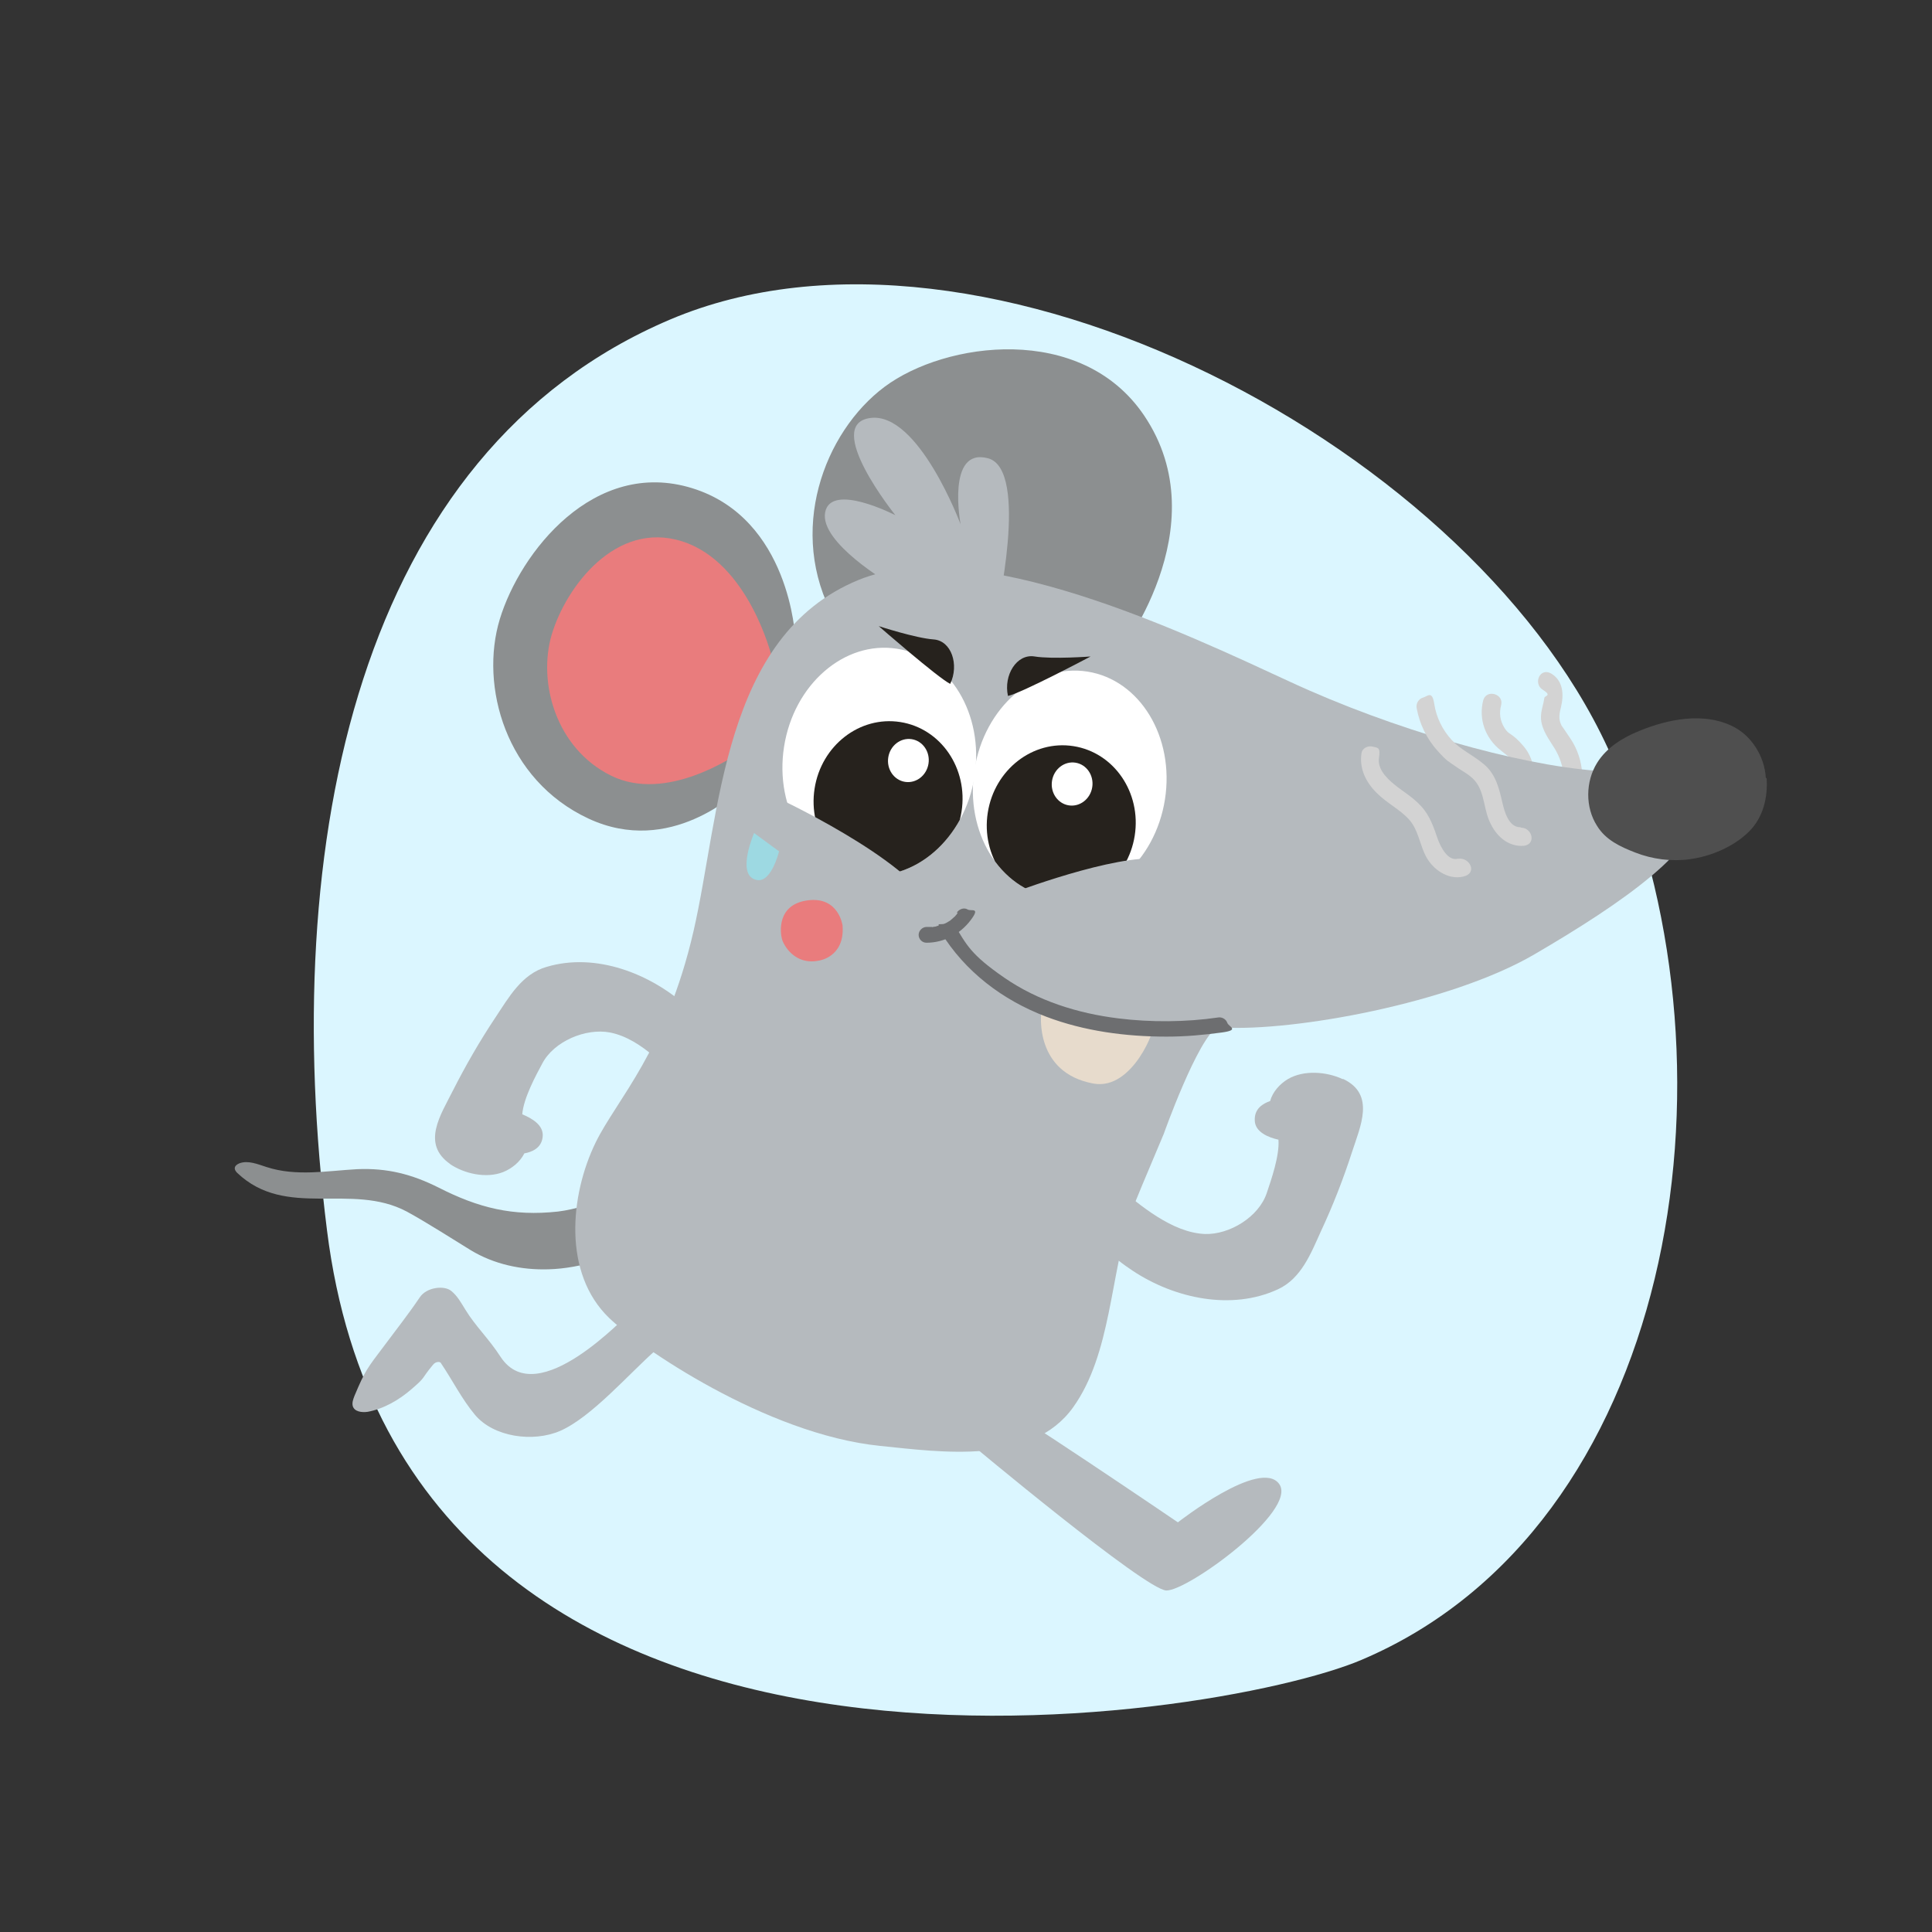 <svg xmlns="http://www.w3.org/2000/svg" xmlns:xlink="http://www.w3.org/1999/xlink" id="Ebene_1" viewBox="0 0 465 465"><rect x="0" y="0" width="465" height="465" fill="#333333" stroke="none"/><defs><style>      .st0 {        fill: none;      }      .st1 {        fill: #e7dbcc;      }      .st2 {        fill: #6d6e70;      }      .st3 {        fill: #9dd9e2;      }      .st4 {        fill: #dbf6ff;        fill-rule: evenodd;      }      .st5 {        fill: #4f4f4f;      }      .st6 {        clip-path: url(#clippath-1);      }      .st7 {        fill: #fff;      }      .st8 {        fill: #e97c7d;      }      .st9 {        fill: #b5babe;      }      .st10 {        fill: #8c8f90;      }      .st11 {        fill: #26221d;      }      .st12 {        fill: #d3d3d3;      }      .st13 {        clip-path: url(#clippath);      }    </style><clipPath id="clippath"><ellipse class="st0" cx="257.5" cy="188.8" rx="27.5" ry="23.2" transform="translate(31.1 414) rotate(-81.1)"></ellipse></clipPath><clipPath id="clippath-1"><ellipse class="st0" cx="211.6" cy="183.3" rx="27.5" ry="23.2" transform="translate(-2.2 364) rotate(-81.1)"></ellipse></clipPath></defs><path id="Oval" class="st4" d="M327.7,399.5c75.2-31.9,92.7-140.8,60.8-216-31.9-75.3-152-138.5-227.2-106.6s-94.3,125.9-82.6,219.2c18.8,150.4,214.3,118.2,249,103.4Z"></path><path class="st10" d="M152.3,287.9c0,.5-4.8.1-5.2.3-4.1,1.3-8.6,2.9-12.8,3.4-10.9,1.2-19.2-.9-28.8-5.8-6.4-3.2-12.3-4.7-19.5-4.4-7.3.4-14.7,1.8-21.8-.5-2.2-.7-4.5-1.7-6.6-.9-.5.2-1.1.6-1.1,1.2,0,.4.3.8.6,1.1,11.8,11.2,27.4,2.2,40.8,9.3,4.6,2.5,11,6.6,15.4,9.3,5.6,3.4,12.2,4.8,18.7,4.6,4-.1,8-.9,11.8-2,1-.3,9.1-2.7,9.1-3.9l-.6-11.7Z"></path><path class="st12" d="M379.2,195c2.5-5.6,2.2-12.1-1.2-17.2s-1.7-2.3-2.3-3.5-.4-2.6,0-4.1c.7-2.9.6-6.2-2.2-8s-4.6,2.3-2.2,3.8.4,1.4.4,2c-.2,1.4-.7,2.7-.8,4.1-.2,2.8,1.4,5.1,2.8,7.3,2.7,4,3.6,8.9,1.6,13.4s-.3,2.4.8,3,2.5.3,3-.8h0Z"></path><path class="st12" d="M367.7,192.1c2.4-3.9,1.9-9.1-1-12.5s-3.5-2.6-4.6-4.4-1.3-3.6-.8-5.5c.7-2.7-3.5-3.9-4.3-1.2-1.2,4.6.5,9.2,4.2,12.1s2.9,2.3,3.4,4.3.2,3.5-.7,5c-1.5,2.4,2.3,4.7,3.8,2.2h0Z"></path><path class="st10" d="M191.4,153.5s-1.2-28.7-24.8-36c-23.6-7.3-41.4,15.4-46.3,31.5-4.9,16.1,1.4,38.7,21.3,48,19.9,9.3,35.8-6.7,36.3-6.5s13.5-37,13.5-37Z"></path><path class="st8" d="M185.7,157.9s-5.5-22.5-21.5-27.6c-16-5.1-28,11-31.4,22.4-3.4,11.4.9,27.4,14.3,34,13.4,6.6,29.7-5,30-4.9s8.5-23.9,8.5-23.9Z"></path><path class="st10" d="M268.7,158.2s25-31.2,6.6-58.3c-15.1-22.2-47.8-17.7-62.4-6.8-14.6,10.9-23.6,34.9-12.1,55.7,11.5,20.9,38.2,12.6,38.5,13.1s29.3-3.8,29.3-3.8Z"></path><path class="st9" d="M292.9,247.3c.2-.1.4,0,.7,0,.2,0,.4,0,.6,0,17.1,1,54.9-5.8,75.1-17.6,20.9-12.2,41.2-26.1,39.2-36.2,0,0-5.4-6.6-24.3-8-18.9-1.4-48.9-9.9-73.7-21.4-24.9-11.5-75.9-36-103.9-24.5-32.8,13.5-33.2,56.4-39.7,84.6-6.6,28.6-18.5,40.5-23.5,50.7-6.3,12.9-7.9,31.6,3.2,42.3,7,6.8,37.7,28,65.2,30.8,14.7,1.5,36.5,4.7,46.5-9.3,9.2-12.9,8.9-31.9,13.9-46.7.4-1.3,4-9.9,7.9-19.1,0,0,8.1-22.8,12.9-25.7Z"></path><ellipse class="st7" cx="257.5" cy="188.8" rx="27.5" ry="23.2" transform="translate(31.1 414) rotate(-81.1)"></ellipse><ellipse class="st7" cx="211.6" cy="183.3" rx="27.5" ry="23.2" transform="translate(-2.2 364) rotate(-81.1)"></ellipse><ellipse class="st7" cx="224.4" cy="177.4" rx="5.2" ry="4.9" transform="translate(14.5 371.7) rotate(-81.1)"></ellipse><path class="st8" d="M202.8,222.8c0,0-.9-7.1-8.4-6.1-7.5,1-6.6,7.8-6.2,9.3s3.1,6.4,8.9,5.2c0,0,6.2-.8,5.7-8.3Z"></path><path class="st9" d="M239.7,148.7s8.2-35.7-1.9-38.4c-10.1-2.7-6.6,15.9-6.6,15.9,0,0-10.1-27.1-21.7-25.6-11.6,1.5,6,23.4,6,23.4,0,0-15.5-8-16.9-.7-1.4,7.3,15.6,17.2,15.6,17.2l12.3,1.5,13.3,6.6Z"></path><g class="st13"><ellipse class="st11" cx="255.4" cy="198.3" rx="19" ry="17.9" transform="translate(20 420) rotate(-81.1)"></ellipse></g><ellipse class="st7" cx="258" cy="188.7" rx="5.2" ry="4.9" transform="translate(31.7 414.4) rotate(-81.1)"></ellipse><g class="st6"><ellipse class="st11" cx="213.7" cy="192.5" rx="19" ry="17.9" transform="translate(-9.5 373.9) rotate(-81.1)"></ellipse></g><ellipse class="st7" cx="218.7" cy="183" rx="5.2" ry="4.9" transform="translate(4 370.8) rotate(-81.1)"></ellipse><path class="st5" d="M425,187.2c-.3-5.2-3.5-10.3-8.2-12.5-6.9-3.3-15.4-1.6-22.2,1.2-4,1.6-7.9,4-10.2,7.7-2.8,4.5-2.9,10.7,0,15.2,2.1,3.4,5.6,5,9.2,6.4,4.1,1.6,8.7,2.2,13.1,1.6,5.1-.7,10.6-3,14.3-6.7,3.4-3.4,4.5-8.2,4.2-12.8Z"></path><path class="st9" d="M238.9,337.3c1.2-.4,44.6,29.1,44.6,29.1,0,0,19.9-15.6,24.4-9.2,4.5,6.4-22.1,25.8-27.2,25.6s-47.3-35.5-47.3-35.5l5.5-10Z"></path><path class="st9" d="M151.2,316.5c-.1-.6-21.8,23.6-30.7,10.1-2.9-4.5-6-7.3-8.5-11.4-1-1.6-1.9-3.3-3.4-4.5-1.7-1.4-6-.9-7.6,1.6-2.7,4-5.7,7.8-8.6,11.7-4,5.3-4.5,5.8-7.1,12-.3.8-.6,1.6-.4,2.4.4,1.4,2.2,1.6,3.6,1.4,3.8-.7,7.5-2.8,10.6-5.5,3.6-3.1,2.1-2.2,5.1-5.8.3-.4.8-.7,1.3-.7.3,0,.6.1.7.4,2.7,4,5,8.6,8.1,12.3,4.5,5.4,14,6.7,20.5,3.9,7.6-3.3,16.8-14,23.1-19.5l-6.7-8.2Z"></path><path class="st1" d="M277.5,246.8c.9.2-4.8,15.7-14.3,14-14.3-2.6-12.6-16.8-12.6-16.8l14.1,2.9,12.8-.2Z"></path><path class="st2" d="M293.1,244.9c-7.5,1.1-16.1,1.2-24,.2-9.7-1.2-19.3-4.2-27.4-9.8s-9-7.8-12.1-12.9-4.5-.2-3.2,1.9c5.9,9.6,14.9,16.4,25.4,20.4,9.2,3.5,19.2,4.8,29,4.8,4.5,0,8.9-.4,13.3-1s1.6-1.4,1.3-2.3-1.3-1.5-2.3-1.3h0Z"></path><path class="st11" d="M211.5,150.7s14.2,12.4,17.2,13.9c2.2-4.6.3-10.4-4-10.7-4.3-.3-13.2-3.2-13.2-3.2Z"></path><path class="st11" d="M262.5,158s-16.6,8.8-19.9,9.5c-1.1-5,2.1-10.2,6.4-9.5,4.3.7,13.6,0,13.6,0Z"></path><path class="st9" d="M186.4,191.7s32.2,14.9,38,26.8c9.1-5.6,16.9-2.7,16.9-2.7,0,0,23.2-9.1,35.7-9.2,4.3,4.2,0,7.7,0,7.7l-19.6,6.4-34.1,1.9-18-6.3-18.5-16.8-.4-7.7Z"></path><path class="st12" d="M365.9,199.1c-2.8,0-3.8-3.8-4.3-5.9-.8-3.5-1.6-6.9-4.5-9.3s-5.5-3.4-7.7-5.8-3.7-5.4-4.2-8.7-1.6-1.8-2.7-1.5-1.8,1.5-1.5,2.7c.7,3.7,2.4,7.2,4.9,10s2.7,2.6,4.2,3.7,3,1.8,4.3,3c2.8,2.6,2.6,6.6,3.9,9.9s3.9,6.3,7.8,6.4,2.8-4.4,0-4.4h0Z"></path><path class="st12" d="M350.8,206.7c-2.4.5-4-2.8-4.7-4.6-1-2.9-1.9-5.7-4-8s-4.3-3.5-6.4-5.2-4.2-3.9-3.8-6.5-.3-2.4-1.5-2.7-2.5.4-2.7,1.5c-.6,3.7,1,7,3.6,9.6s5.5,3.9,7.8,6.4,2.6,6.2,4.2,9.1,5.1,5.5,8.8,4.7,1.6-4.8-1.2-4.3h0Z"></path><path class="st9" d="M323.1,259.7c-3.9-1.8-9.3-2.2-13.1,0-2,1.2-3.7,3.1-4.3,5.3-1.7.6-3.8,1.8-3.7,4.6,0,2.9,3.4,4.2,5.7,4.7.3,3.9-1.8,9.8-2.8,12.8-1.9,5.8-9,10.1-14.9,9.9-7.8-.3-15.7-6.9-21.4-11.8-1.5-1.3-5.3,6.4-5.4,7.3-.7,6.1,5,10.4,9.5,13.4,10,6.6,23.7,9.6,34.9,4.4,5.6-2.6,7.9-8.6,10.3-13.9,2.9-6.2,5.4-12.6,7.5-19.1,2-6.2,5.7-13.9-2.1-17.6Z"></path><path class="st9" d="M108.2,280.1c3.5,2.4,8.8,3.6,12.9,2,2.2-.9,4.1-2.5,5.1-4.5,1.7-.3,4.1-1.2,4.4-3.9.4-2.9-2.7-4.6-4.9-5.5.3-3.9,3.3-9.4,4.8-12.2,2.8-5.4,10.5-8.6,16.3-7.5,7.7,1.5,14.5,9.2,19.4,14.9,1.3,1.5,6.2-5.5,6.5-6.4,1.6-5.9-3.3-11.1-7.3-14.7-8.9-8-22-13.1-33.8-9.6-6,1.7-9.1,7.3-12.3,12.1-3.8,5.7-7.2,11.6-10.3,17.7-2.9,5.8-7.7,12.8-.6,17.7Z"></path><path class="st3" d="M181.5,200.5s-4.1,9.4,0,11.1c4,1.8,6-6.7,6-6.7"></path><path class="st2" d="M230.5,219.7c0-.1.2-.2,0,0s-.1.2-.2.3c-.1.2-.3.3-.4.5-.3.3-.6.5-.9.8s0,0,0,0c0,0-.2.1-.2.2-.2.1-.3.2-.5.3-.3.2-.7.4-1.1.6s-.3.2-.5.2.3-.1,0,0-.2,0-.3,0c-.4.1-.8.3-1.2.4s-.4,0-.6.1-.2,0-.3,0c-.3,0,.4,0,0,0-.4,0-.9,0-1.3,0-1,0-1.9.9-1.9,1.9s.8,1.9,1.9,1.9c4.2,0,8.1-2.1,10.6-5.4s.1-2.1-.7-2.6-1.9-.2-2.6.7h0Z"></path></svg>